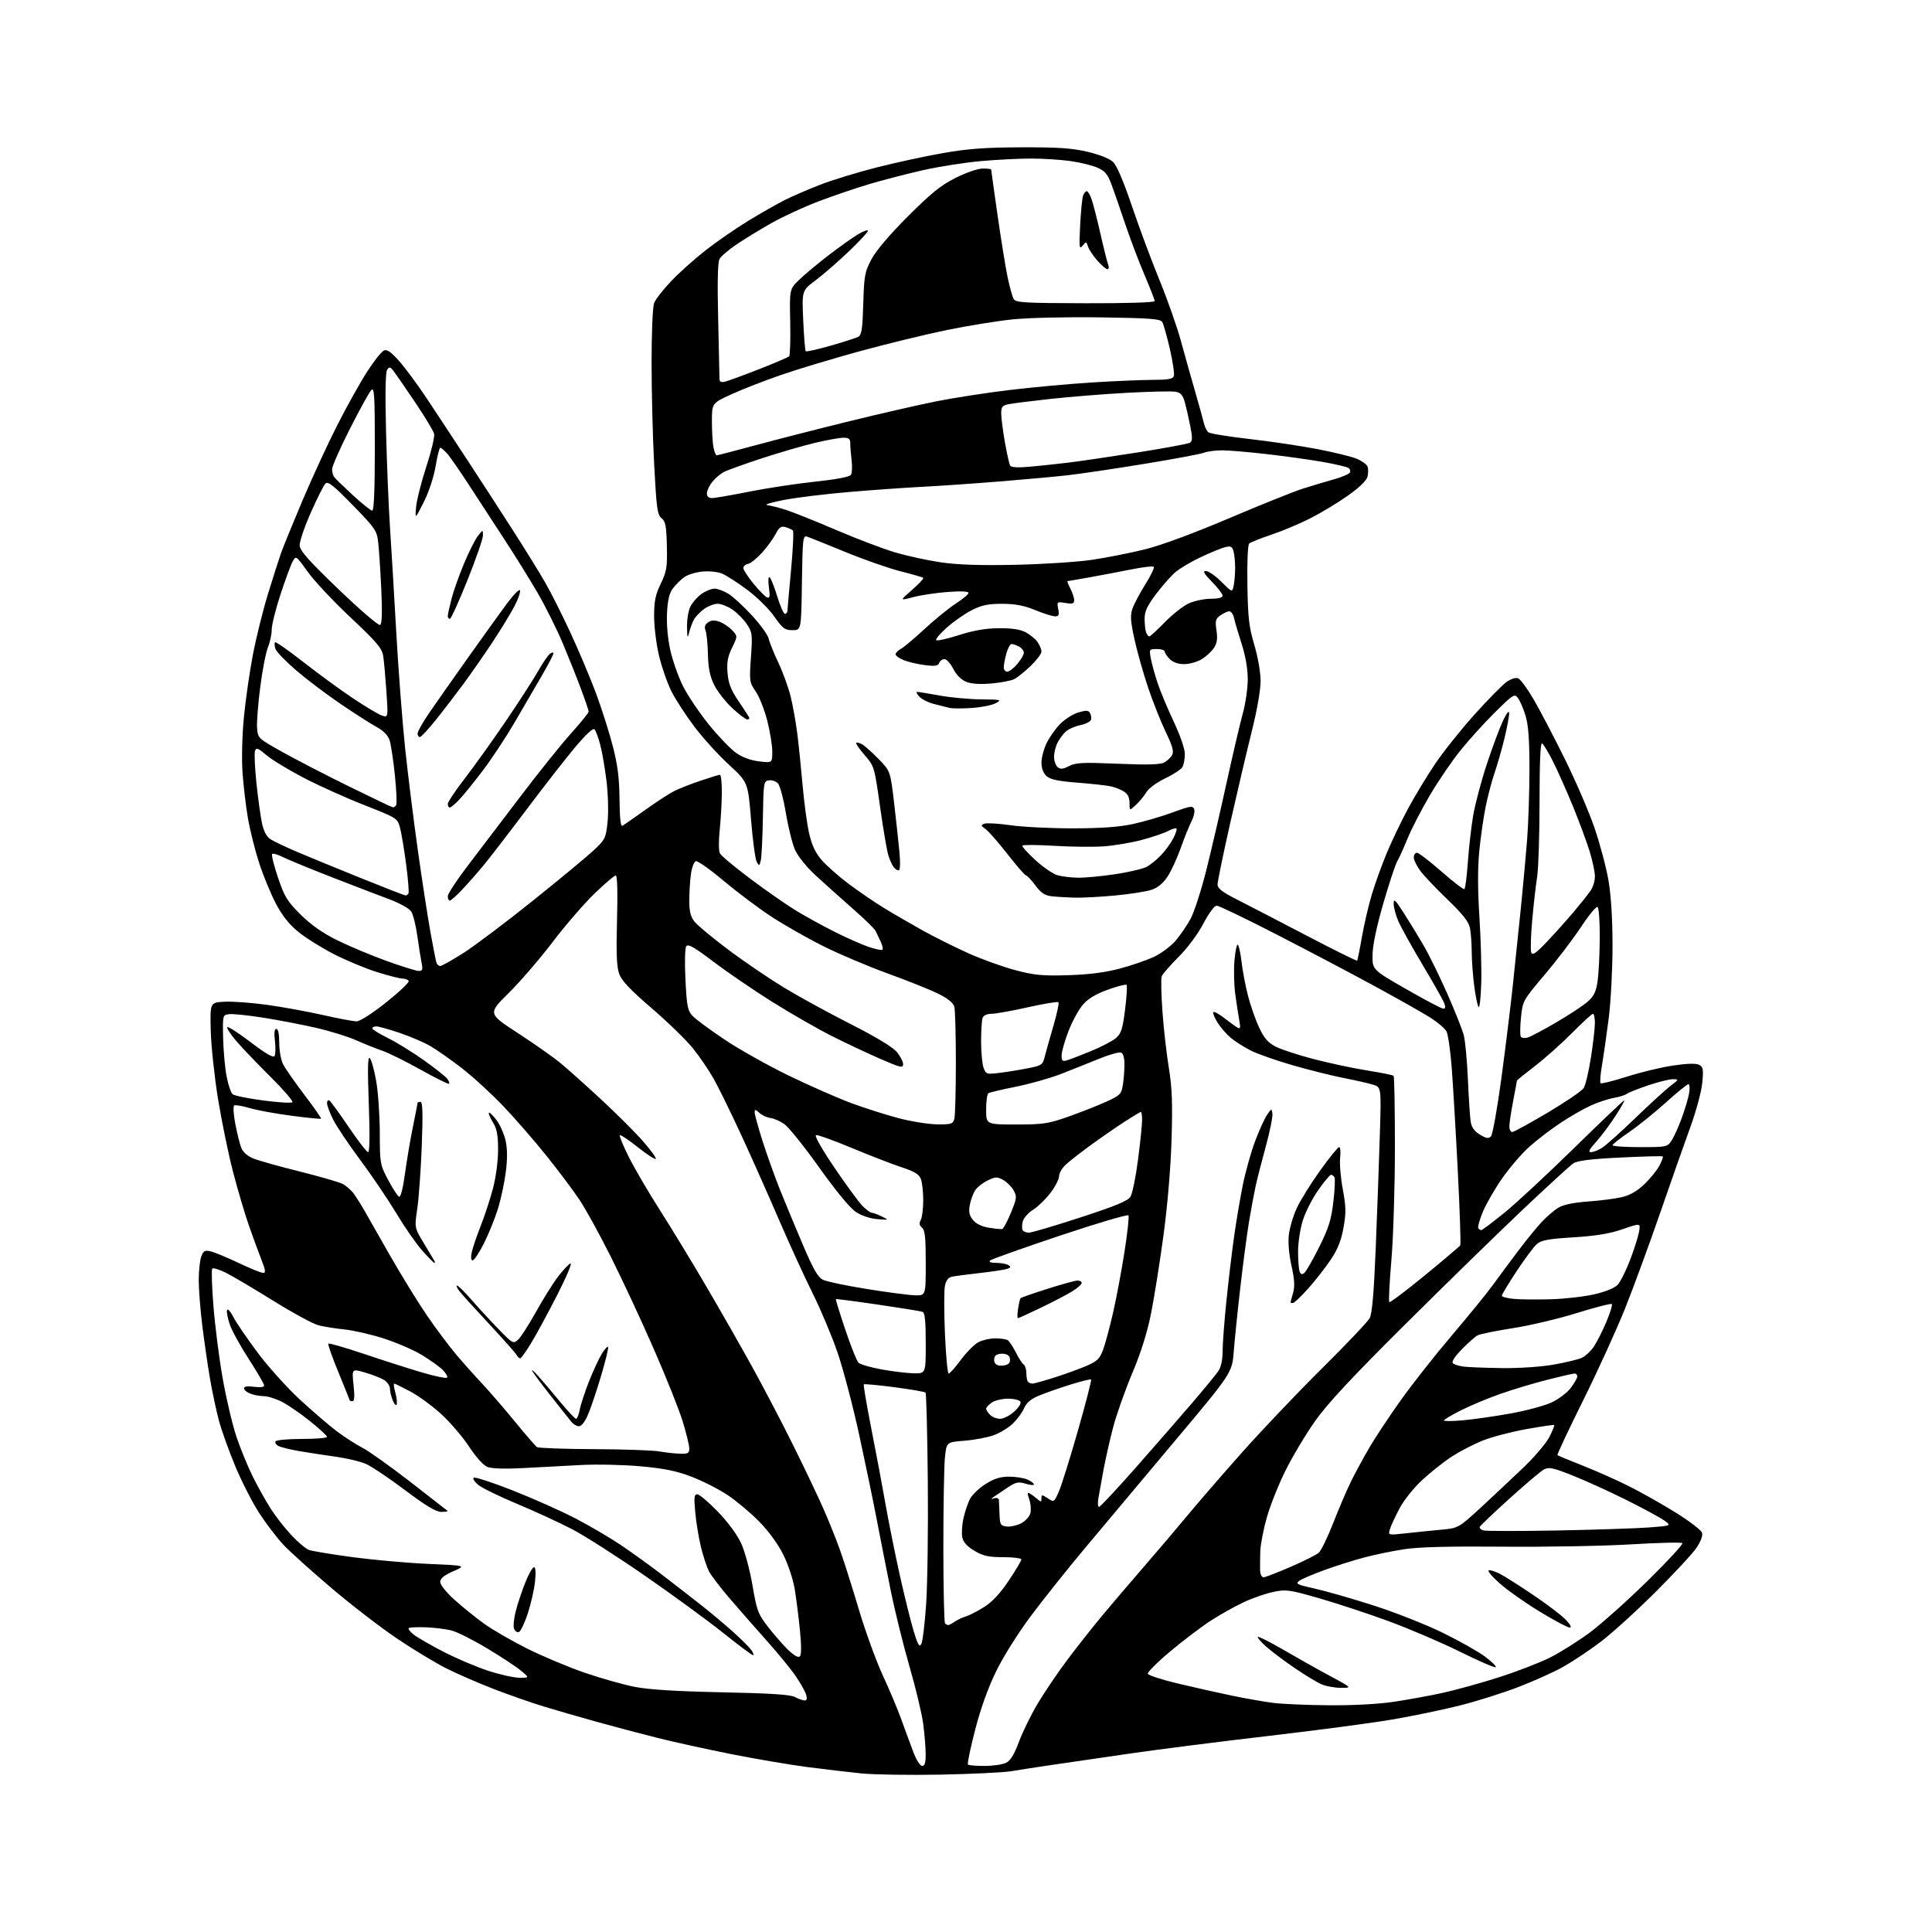<?xml version="1.0" encoding="UTF-8" standalone="no"?>
<svg 
  version="1.1" 
  xmlns="http://www.w3.org/2000/svg" 
  xmlns:xlink="http://www.w3.org/1999/xlink" 
  xmlns:svg="http://www.w3.org/2000/svg"
  xmlns:rdf="http://www.w3.org/1999/02/22-rdf-syntax-ns#"
  xmlns:cc="http://creativecommons.org/ns#"
  xmlns:dc="http://purl.org/dc/elements/1.1/"
  viewBox="0 0 768 768"
  width="768"
  height="768"
>
<style>svg {background-color: white; }</style>"
<path stroke="none" fill="black" fill-rule="evenodd" d="M374.00,705.44C361.62,705.67 347.45,705.46 342.50,704.97C337.55,704.47 327.88,703.34 321.00,702.44C314.12,701.55 300.62,699.25 291.00,697.35C281.38,695.44 268.10,692.53 261.50,690.88C254.90,689.22 243.88,686.31 237.00,684.39C230.12,682.48 220.68,679.74 216.00,678.31C211.32,676.89 202.54,673.81 196.48,671.49C190.42,669.16 181.87,665.45 177.48,663.24C173.09,661.03 164.25,655.68 157.83,651.36C151.41,647.04 139.64,637.97 131.69,631.22C123.73,624.46 115.15,616.73 112.63,614.04C110.11,611.34 105.85,605.77 103.16,601.65C100.47,597.53 96.19,589.20 93.65,583.14C91.11,577.09 88.14,568.84 87.06,564.82C85.97,560.79 84.36,553.23 83.47,548.00C82.58,542.77 81.21,533.34 80.42,527.04C79.64,520.73 79.00,512.55 79.00,508.85C79.00,505.16 79.46,500.93 80.02,499.46C80.88,497.19 81.44,496.89 83.77,497.44C85.27,497.79 90.26,499.86 94.85,502.04C99.44,504.22 103.82,506.00 104.59,506.00C105.71,506.00 105.57,504.93 103.92,500.75C102.78,497.86 100.52,491.68 98.88,487.00C97.25,482.32 94.40,472.65 92.55,465.50C90.70,458.35 88.03,445.30 86.61,436.50C85.20,427.70 83.92,415.55 83.77,409.50C83.50,398.50 83.50,398.50 89.28,398.20C92.47,398.03 100.12,398.60 106.28,399.46C112.45,400.32 122.44,402.14 128.48,403.51C134.52,404.88 140.49,406.00 141.76,406.00C143.10,406.00 147.95,402.89 153.54,398.44C158.77,394.28 162.78,390.46 162.46,389.94C162.14,389.42 161.03,389.00 159.99,389.00C158.95,389.00 154.37,387.83 149.80,386.40C145.24,384.96 137.52,381.75 132.66,379.25C127.80,376.75 121.46,372.78 118.58,370.43C114.96,367.48 112.20,364.01 109.68,359.21C107.67,355.38 104.68,348.15 103.04,343.13C101.41,338.12 99.39,330.08 98.56,325.26C97.73,320.44 96.76,312.22 96.40,307.00C96.02,301.55 96.26,292.16 96.96,285.00C97.63,278.12 99.24,266.99 100.53,260.26C101.82,253.53 104.50,242.73 106.48,236.26C108.46,229.79 110.79,222.47 111.66,220.00C112.53,217.53 116.39,208.07 120.23,199.00C124.07,189.93 130.30,176.43 134.08,169.00C137.85,161.57 143.19,152.00 145.95,147.73C148.71,143.45 151.73,139.66 152.67,139.30C153.90,138.82 155.58,140.01 158.71,143.57C161.10,146.28 165.90,152.78 169.39,158.00C172.87,163.22 180.43,174.70 186.19,183.50C191.95,192.30 200.26,205.12 204.65,212.00C209.05,218.88 214.47,227.65 216.69,231.50C218.92,235.35 223.45,244.35 226.76,251.50C230.07,258.65 234.63,269.45 236.89,275.50C239.14,281.55 242.15,291.00 243.57,296.50C245.53,304.09 246.18,309.19 246.27,317.69C246.34,325.27 246.72,328.69 247.44,328.27C248.02,327.93 252.10,325.09 256.50,321.94C260.90,318.80 266.05,315.45 267.94,314.49C269.83,313.53 274.53,311.68 278.37,310.38C282.21,309.07 285.72,308.00 286.18,308.00C286.63,308.00 286.97,311.26 286.94,315.25C286.90,319.24 286.52,325.88 286.09,330.00C285.65,334.12 285.68,338.26 286.16,339.20C286.63,340.13 292.07,344.69 298.26,349.32C304.44,353.96 312.60,359.64 316.39,361.95C320.17,364.26 327.15,368.09 331.89,370.47C336.62,372.85 342.70,375.53 345.38,376.43C348.07,377.33 350.51,377.83 350.80,377.53C351.10,377.24 350.76,375.76 350.05,374.25C349.35,372.74 348.44,370.82 348.03,370.00C347.63,369.18 343.52,365.19 338.90,361.14C334.28,357.08 327.68,351.17 324.24,348.00C320.60,344.63 317.17,340.38 316.03,337.81C314.96,335.38 313.31,328.76 312.37,323.10C311.43,317.44 310.01,312.15 309.21,311.35C308.41,310.55 306.79,310.03 305.63,310.20C303.58,310.49 303.49,311.07 303.26,325.00C303.12,332.98 302.75,340.62 302.43,341.99C301.89,344.28 301.76,344.33 300.81,342.62C300.24,341.60 299.22,334.06 298.55,325.87C297.33,310.96 297.33,310.96 289.71,303.93C285.51,300.07 279.34,293.27 275.99,288.82C272.64,284.38 268.56,278.10 266.93,274.87C265.30,271.64 263.08,265.28 261.99,260.75C260.90,256.21 260.02,249.12 260.02,245.00C260.02,238.94 260.53,236.44 262.67,232.00C265.03,227.09 265.29,225.49 265.09,217.00C264.90,209.06 264.56,207.25 262.98,206.00C261.32,204.68 260.97,202.16 260.06,185.00C259.48,174.28 259.01,155.97 259.01,144.32C259.00,132.51 259.45,121.96 260.01,120.48C260.56,119.03 263.60,115.12 266.76,111.80C269.92,108.47 276.10,102.93 280.50,99.49C284.90,96.05 292.55,90.77 297.50,87.75C302.45,84.74 308.94,81.04 311.93,79.53C314.92,78.02 321.31,75.26 326.13,73.40C330.95,71.53 341.03,68.45 348.52,66.55C356.02,64.64 367.85,62.08 374.82,60.86C384.73,59.12 391.55,58.61 406.00,58.56C420.57,58.51 426.15,58.89 432.28,60.33C436.87,61.40 441.02,63.04 442.40,64.33C443.93,65.75 446.55,71.86 449.98,82.00C452.87,90.53 457.82,103.80 460.97,111.50C464.13,119.20 467.93,130.00 469.42,135.50C470.92,141.00 473.44,150.00 475.04,155.50C476.63,161.00 478.22,166.72 478.56,168.21C478.91,169.70 479.71,171.34 480.35,171.85C480.98,172.36 488.25,173.55 496.50,174.49C504.75,175.42 516.92,177.23 523.55,178.50C530.19,179.77 537.28,181.51 539.32,182.36C541.36,183.21 543.30,184.61 543.62,185.46C543.95,186.31 543.94,188.12 543.59,189.49C543.20,191.07 540.34,193.83 535.73,197.08C531.76,199.89 525.02,203.94 520.77,206.09C516.53,208.24 509.55,211.16 505.27,212.59C501.00,214.01 497.07,215.59 496.55,216.09C496.01,216.61 495.71,223.67 495.86,232.53C496.08,245.67 496.51,249.33 498.59,256.28C499.98,260.90 501.08,267.13 501.10,270.50C501.13,274.16 499.78,281.97 497.65,290.50C495.73,298.20 491.87,314.62 489.07,327.00C486.28,339.38 483.99,350.44 484.00,351.58C484.00,353.17 485.83,354.59 491.75,357.59C496.01,359.75 508.41,366.18 519.31,371.87C530.20,377.56 539.27,382.06 539.46,381.86C539.66,381.66 540.52,377.45 541.38,372.50C542.23,367.55 544.02,359.90 545.34,355.50C546.66,351.10 549.35,343.68 551.30,339.00C553.26,334.32 557.04,326.45 559.69,321.50C562.35,316.55 567.19,308.54 570.45,303.70C573.71,298.86 580.76,290.02 586.12,284.06C591.48,278.10 597.21,272.28 598.84,271.11C600.55,269.90 602.52,269.26 603.46,269.62C604.36,269.97 607.11,273.68 609.56,277.88C612.02,282.07 617.59,292.70 621.94,301.50C626.30,310.30 631.64,322.69 633.82,329.03C635.99,335.37 638.50,344.79 639.39,349.96C640.43,356.06 641.00,365.24 641.00,376.12C641.00,385.35 640.32,398.21 639.50,404.70C638.67,411.19 637.48,419.54 636.84,423.26C636.20,426.97 635.93,430.27 636.25,430.58C636.56,430.90 641.25,429.73 646.66,428.00C652.07,426.27 660.33,424.27 665.00,423.58C670.56,422.74 674.15,422.64 675.38,423.26C677.03,424.09 677.20,425.01 676.69,430.39C676.37,433.81 674.26,441.67 671.94,448.03C669.64,454.34 664.27,469.62 659.99,482.00C655.72,494.38 649.44,511.48 646.04,520.00C642.64,528.52 635.10,545.07 629.28,556.77C623.47,568.47 618.89,578.22 619.11,578.43C619.32,578.64 623.77,580.49 629.00,582.54C634.23,584.59 642.55,588.30 647.50,590.77C652.45,593.25 660.89,598.01 666.25,601.36C671.62,604.70 676.27,608.27 676.59,609.29C676.95,610.43 676.09,612.74 674.34,615.32C672.79,617.62 665.35,625.63 657.82,633.13C650.28,640.63 640.50,649.49 636.07,652.82C631.65,656.16 624.98,660.59 621.26,662.67C617.54,664.75 609.43,668.38 603.24,670.75C597.04,673.11 586.67,676.37 580.19,677.99C573.71,679.61 561.91,682.07 553.96,683.45C546.01,684.83 523.75,687.79 504.50,690.03C485.25,692.27 460.27,695.44 449.00,697.09C437.73,698.73 423.77,700.77 418.00,701.61C412.23,702.46 405.02,703.57 402.00,704.08C398.98,704.59 386.38,705.20 374.00,705.44zM366.57,702.00C367.61,702.00 367.99,700.71 367.97,697.25C367.95,694.64 367.52,689.26 367.00,685.31C366.49,681.35 364.03,671.06 361.53,662.44C359.04,653.83 355.67,640.19 354.05,632.14C352.43,624.09 349.98,611.65 348.61,604.50C347.25,597.35 344.08,582.05 341.57,570.50C339.07,558.95 335.16,544.10 332.88,537.50C330.60,530.90 326.15,520.33 322.99,514.00C319.83,507.68 313.86,494.62 309.71,485.00C305.57,475.38 298.83,460.23 294.73,451.34C290.63,442.45 285.67,432.33 283.70,428.84C281.74,425.35 277.97,419.83 275.32,416.56C272.67,413.30 265.32,406.18 259.00,400.74C250.65,393.57 247.13,389.85 246.15,387.18C245.14,384.41 244.92,379.13 245.27,365.75C245.57,354.51 245.39,348.00 244.77,348.00C244.23,348.00 240.41,351.26 236.28,355.25C232.15,359.24 224.67,367.90 219.66,374.50C214.65,381.10 206.81,390.19 202.25,394.70C193.95,402.91 193.95,402.91 205.73,410.58C212.20,414.80 219.75,420.09 222.50,422.34C225.25,424.60 232.53,431.09 238.67,436.77C244.82,442.46 252.41,450.03 255.55,453.60C258.68,457.17 260.99,460.35 260.67,460.67C260.35,460.98 257.12,458.88 253.50,456.00C249.88,453.12 246.68,450.99 246.39,451.27C246.11,451.56 247.74,455.50 250.02,460.04C252.30,464.57 257.84,474.03 262.33,481.07C266.82,488.10 275.07,501.65 280.65,511.18C286.24,520.71 294.54,535.25 299.09,543.50C303.64,551.75 310.94,565.70 315.30,574.50C319.66,583.30 325.03,594.55 327.22,599.50C329.41,604.45 332.48,612.10 334.03,616.50C335.59,620.90 338.94,631.48 341.47,640.00C344.01,648.52 348.27,660.23 350.93,666.00C353.60,671.77 356.91,679.65 358.29,683.50C359.68,687.35 361.78,693.09 362.98,696.25C364.22,699.55 365.75,702.00 366.57,702.00zM391.42,701.99C394.76,701.98 398.61,701.41 399.97,700.72C401.71,699.84 403.21,697.38 405.04,692.42C406.47,688.55 409.82,681.70 412.49,677.22C415.16,672.73 420.47,664.89 424.30,659.78C428.13,654.68 434.44,646.67 438.34,642.00C442.24,637.33 449.72,628.55 454.97,622.50C460.22,616.45 467.87,607.45 471.96,602.50C476.06,597.55 485.80,586.30 493.61,577.50C501.43,568.70 515.76,553.62 525.48,544.00C535.19,534.38 543.75,525.35 544.49,523.95C545.44,522.17 546.16,513.69 546.88,495.95C547.45,481.95 548.18,461.88 548.50,451.34C549.09,432.18 549.09,432.18 545.79,431.17C543.98,430.61 538.75,429.42 534.16,428.53C529.58,427.63 520.48,425.36 513.94,423.48C507.40,421.60 499.86,418.95 497.17,417.59C494.48,416.22 490.90,413.94 489.20,412.51C487.50,411.08 485.13,408.34 483.94,406.41C482.75,404.47 482.03,402.64 482.34,402.33C482.65,402.01 484.62,403.09 486.70,404.71C488.79,406.34 491.13,408.03 491.91,408.49C493.06,409.16 493.18,408.61 492.60,405.41C492.21,403.26 491.50,398.60 491.02,395.06C490.54,391.52 490.40,385.57 490.72,381.84C491.03,378.11 491.63,375.27 492.04,375.53C492.46,375.79 493.12,378.81 493.52,382.25C493.91,385.69 495.06,391.74 496.06,395.70C497.07,399.65 499.08,405.40 500.53,408.47C502.56,412.77 504.08,414.51 507.16,416.08C509.35,417.20 516.18,419.43 522.32,421.03C528.47,422.63 537.99,424.66 543.48,425.53C548.97,426.41 553.70,427.36 553.98,427.65C554.27,427.94 554.50,440.85 554.50,456.34C554.49,471.83 553.87,491.83 553.11,500.78C552.35,509.74 551.97,517.30 552.26,517.60C552.56,517.89 558.91,513.11 566.39,506.98C573.87,500.85 580.21,495.47 580.48,495.04C580.74,494.60 580.30,481.26 579.49,465.37C578.68,449.49 577.59,431.01 577.07,424.30C576.55,417.59 575.62,411.15 575.00,410.00C574.38,408.84 571.54,406.41 568.69,404.59C565.83,402.78 556.08,397.25 547.00,392.31C537.92,387.36 520.30,378.07 507.84,371.66C495.37,365.25 484.48,360.00 483.64,360.00C482.76,360.00 480.52,363.03 478.36,367.14C476.15,371.34 472.09,376.80 468.50,380.39C465.14,383.75 462.13,387.21 461.80,388.07C461.47,388.94 461.60,395.24 462.09,402.07C462.58,408.91 463.72,419.00 464.63,424.50C465.92,432.37 466.15,438.44 465.71,453.00C465.37,464.23 464.11,479.16 462.51,491.00C461.06,501.73 458.84,515.68 457.58,522.02C456.04,529.74 453.57,537.61 450.08,545.90C447.22,552.70 443.81,562.37 442.49,567.38C441.17,572.40 439.43,580.10 438.62,584.50C437.80,588.90 436.89,593.96 436.59,595.75C436.29,597.54 436.43,599.00 436.89,599.00C437.35,599.00 443.78,592.14 451.18,583.75C458.58,575.36 468.68,563.77 473.63,558.00C478.58,552.23 483.38,546.39 484.31,545.03C485.37,543.47 486.00,540.58 486.00,537.25C486.00,534.33 486.68,525.32 487.51,517.22C488.34,509.12 489.72,497.55 490.58,491.50C491.43,485.45 492.99,476.23 494.05,471.00C495.11,465.77 497.29,457.99 498.90,453.70C500.52,449.41 502.65,444.69 503.66,443.20C505.42,440.58 505.49,440.56 505.80,442.70C505.98,443.91 504.80,449.76 503.18,455.70C501.55,461.64 499.73,468.75 499.13,471.50C498.53,474.25 497.36,480.55 496.53,485.50C495.71,490.45 494.15,502.15 493.08,511.50C492.00,520.85 490.82,532.37 490.45,537.10C489.79,545.71 489.79,545.71 466.77,573.10C454.12,588.17 438.11,607.25 431.21,615.50C424.31,623.75 414.67,635.84 409.80,642.36C404.75,649.10 398.80,658.59 395.98,664.36C392.79,670.89 389.81,679.19 387.62,687.68C385.74,694.94 384.46,701.12 384.77,701.43C385.08,701.75 388.07,701.99 391.42,701.99zM528.26,677.87C537.92,677.95 547.93,677.41 554.15,676.48C559.72,675.64 568.38,674.06 573.38,672.97C578.38,671.88 588.33,669.13 595.49,666.86C602.64,664.59 611.92,661.02 616.11,658.93C620.29,656.83 627.49,652.30 632.11,648.86C636.72,645.41 647.02,636.19 654.99,628.37C662.95,620.54 669.15,613.82 668.76,613.42C668.36,613.03 659.15,613.25 648.27,613.91C637.40,614.57 614.55,614.98 597.50,614.83C576.18,614.64 563.93,614.95 558.26,615.83C553.73,616.52 546.67,617.97 542.56,619.05C538.46,620.12 531.31,622.37 526.67,624.05C522.04,625.73 517.44,627.69 516.45,628.41C514.87,629.57 515.61,629.93 522.58,631.48C526.94,632.44 537.48,635.46 546.00,638.20C554.52,640.93 566.90,645.81 573.50,649.05C580.10,652.28 587.68,656.55 590.34,658.54C593.00,660.52 594.91,662.42 594.59,662.75C594.26,663.07 587.81,660.28 580.25,656.53C572.69,652.79 559.76,647.27 551.53,644.27C543.30,641.27 530.95,637.21 524.08,635.24C512.45,631.92 511.22,631.75 506.14,632.82C503.14,633.45 497.84,635.29 494.36,636.92C490.89,638.54 485.00,641.85 481.27,644.26C477.55,646.67 470.32,652.15 465.21,656.44C460.09,660.72 456.08,664.74 456.28,665.35C456.49,665.96 461.80,667.69 468.08,669.19C474.36,670.69 484.00,672.85 489.50,674.00C495.00,675.14 502.43,676.46 506.00,676.91C509.57,677.37 519.59,677.80 528.26,677.87zM319.82,675.96C320.71,675.99 320.93,675.28 320.48,673.75C320.12,672.51 318.31,669.25 316.46,666.50C314.60,663.75 309.47,657.45 305.05,652.50C300.63,647.55 293.92,639.90 290.14,635.50C286.36,631.10 282.59,626.15 281.76,624.50C280.93,622.85 279.53,618.58 278.65,615.00C277.77,611.42 276.75,605.24 276.38,601.25C275.82,595.22 275.96,594.00 277.19,594.00C278.01,594.00 281.68,597.12 285.36,600.92C289.39,605.10 293.07,610.11 294.64,613.53C296.08,616.66 298.09,624.15 299.12,630.18C300.85,640.34 301.31,641.55 305.39,646.82C307.82,649.94 311.42,654.05 313.40,655.95C315.71,658.16 317.35,659.05 317.97,658.43C318.58,657.82 318.58,654.04 317.98,647.99C317.46,642.77 316.53,635.43 315.91,631.68C315.28,627.83 313.29,621.84 311.33,617.92C309.20,613.67 305.47,608.57 301.68,604.73C298.28,601.29 292.68,596.60 289.24,594.31C285.79,592.01 279.41,588.76 275.05,587.08C268.99,584.74 264.24,583.76 254.82,582.89C248.04,582.27 237.32,582.03 231.00,582.36C224.68,582.70 214.32,583.25 208.00,583.59C200.78,583.97 195.49,583.81 193.80,583.15C192.17,582.51 189.26,579.30 186.47,575.06C183.92,571.19 178.96,565.39 175.44,562.16C171.92,558.94 166.38,554.88 163.13,553.15C159.88,551.42 156.98,550.00 156.69,550.00C156.40,550.00 156.60,551.60 157.14,553.56C157.68,555.52 157.93,557.65 157.68,558.31C157.44,558.96 156.73,558.23 156.12,556.68C155.50,555.14 155.00,553.01 155.00,551.96C155.00,550.91 153.99,549.40 152.75,548.61C151.51,547.82 148.10,546.47 145.17,545.62C139.85,544.06 139.85,544.06 140.54,550.53C141.02,555.04 140.89,557.00 140.12,557.00C139.50,557.00 139.00,556.85 139.00,556.67C139.00,556.48 136.98,551.45 134.52,545.48C132.05,539.52 130.26,534.40 130.54,534.12C130.82,533.84 137.23,535.69 144.78,538.23C152.32,540.77 162.67,544.08 167.76,545.58C172.85,547.09 177.33,548.01 177.71,547.63C178.08,547.25 177.29,545.85 175.95,544.53C174.60,543.20 170.80,540.50 167.51,538.52C164.21,536.55 157.45,533.64 152.48,532.04C147.51,530.45 140.53,528.85 136.97,528.48C133.41,528.11 128.74,527.37 126.60,526.83C124.45,526.28 116.25,521.82 108.36,516.91C100.48,512.01 92.01,507.01 89.54,505.81C87.07,504.61 84.74,503.92 84.38,504.29C84.01,504.66 84.22,511.38 84.85,519.23C85.47,527.08 87.12,540.00 88.52,547.93C89.91,555.87 92.38,566.32 94.00,571.15C95.61,575.97 98.59,583.20 100.60,587.21C102.62,591.22 105.80,596.90 107.68,599.84C109.56,602.78 113.21,607.45 115.80,610.21C118.38,612.98 121.52,615.63 122.78,616.11C124.04,616.58 131.91,617.89 140.28,619.01C148.65,620.12 162.21,621.33 170.41,621.68C185.33,622.33 185.33,622.33 180.17,624.61C176.46,626.24 175.00,627.44 175.00,628.86C175.00,630.00 177.43,633.03 180.75,636.01C183.91,638.85 189.20,643.12 192.50,645.49C195.80,647.86 203.47,652.29 209.55,655.33C215.62,658.37 225.86,662.67 232.30,664.89C238.73,667.11 247.71,669.65 252.25,670.54C257.95,671.66 268.69,672.33 287.00,672.71C306.25,673.11 314.18,673.62 316.00,674.59C317.38,675.32 319.09,675.94 319.82,675.96zM533.00,670.94C530.52,670.93 527.07,670.30 525.32,669.54C523.57,668.78 518.85,665.92 514.82,663.19C510.79,660.45 505.70,656.64 503.50,654.71C501.30,652.78 499.73,650.97 500.00,650.69C500.27,650.41 504.77,652.68 510.00,655.72C515.23,658.77 523.55,663.45 528.50,666.11C537.50,670.96 537.50,670.96 533.00,670.94zM206.50,666.93C210.50,666.95 210.50,666.95 207.01,664.06C205.10,662.47 199.02,658.47 193.51,655.17C188.01,651.87 181.70,648.71 179.50,648.14C177.30,647.58 172.69,647.01 169.26,646.88C165.82,646.76 162.76,646.90 162.45,647.21C162.15,647.52 163.05,648.68 164.47,649.79C165.88,650.91 171.19,653.96 176.27,656.59C181.35,659.21 189.32,662.61 194.00,664.14C198.68,665.67 204.30,666.93 206.50,666.93zM299.31,657.96C298.86,657.93 293.55,653.96 287.50,649.12C281.45,644.29 267.50,634.09 256.50,626.47C245.50,618.85 232.45,610.50 227.50,607.92C222.55,605.34 212.75,600.82 205.72,597.88C198.69,594.94 191.72,591.55 190.22,590.35C188.72,589.16 187.84,587.83 188.26,587.41C188.68,586.99 195.65,589.26 203.76,592.45C211.87,595.64 223.12,600.66 228.76,603.60C234.40,606.54 242.50,611.29 246.76,614.15C251.02,617.01 258.32,622.28 263.00,625.86C267.68,629.44 274.65,634.85 278.50,637.88C282.35,640.91 288.15,645.76 291.38,648.66C294.61,651.56 297.90,654.84 298.69,655.96C299.47,657.08 299.75,657.98 299.31,657.96zM366.22,653.57C366.75,652.63 367.61,645.52 368.15,637.76C368.69,630.00 368.99,608.02 368.82,588.91C368.64,569.80 368.23,553.90 367.91,553.58C367.59,553.25 362.02,552.29 355.54,551.44C349.07,550.59 343.59,550.08 343.37,550.30C343.15,550.52 344.52,558.53 346.40,568.10C348.29,577.67 350.82,591.12 352.02,598.00C353.22,604.88 355.76,617.48 357.65,626.00C359.55,634.52 362.04,644.60 363.19,648.38C364.83,653.81 365.47,654.90 366.22,653.57zM206.25,648.77C205.56,648.99 204.71,648.40 204.34,647.45C203.98,646.51 204.27,643.44 204.98,640.62C205.68,637.80 207.38,632.69 208.74,629.25C210.10,625.81 211.68,623.00 212.25,623.00C212.91,623.00 213.07,625.06 212.67,628.75C212.34,631.91 211.04,637.62 209.78,641.44C208.53,645.25 206.94,648.55 206.25,648.77zM623.94,646.98C623.15,646.97 617.87,644.16 612.20,640.73C606.54,637.30 599.38,632.27 596.30,629.55C593.21,626.83 591.18,624.44 591.78,624.24C592.38,624.04 594.36,624.65 596.18,625.59C598.01,626.53 604.00,630.33 609.50,634.04C615.00,637.74 620.82,642.18 622.44,643.89C624.32,645.88 624.86,646.99 623.94,646.98zM376.94,646.00C377.28,646.00 378.44,645.39 379.53,644.63C380.61,643.88 382.62,642.94 384.00,642.53C385.38,642.12 388.64,640.44 391.25,638.79C394.45,636.77 397.61,633.38 401.00,628.31C403.75,624.20 406.00,620.42 406.00,619.92C406.00,619.41 402.78,619.00 398.84,619.00C393.01,619.00 390.88,618.54 387.42,616.51C384.50,614.79 382.97,613.12 382.54,611.17C382.20,609.62 382.40,606.19 382.98,603.57C383.57,600.94 384.74,597.47 385.58,595.84C386.42,594.22 389.20,591.56 391.75,589.94C395.21,587.75 397.60,587.00 401.15,587.00C403.77,587.00 407.05,587.52 408.45,588.16C409.85,588.80 411.00,589.66 411.00,590.07C411.00,590.48 409.52,590.36 407.70,589.80C404.89,588.94 403.87,589.14 400.82,591.14C398.86,592.44 396.40,594.08 395.37,594.80C393.74,595.93 393.73,596.03 395.25,595.58C396.23,595.29 397.03,595.60 397.08,596.28C397.12,596.95 397.23,599.52 397.33,602.00C397.48,606.09 397.75,606.53 400.18,606.81C401.66,606.98 404.24,606.41 405.92,605.54C407.60,604.67 409.25,602.85 409.59,601.50C409.93,600.14 409.73,597.66 409.14,595.98C408.33,593.64 408.36,593.09 409.29,593.62C409.96,594.00 411.29,594.98 412.25,595.81C413.82,597.15 414.00,597.14 414.00,595.63C414.00,594.07 414.17,594.07 416.50,595.59C419.00,597.23 419.02,597.21 420.93,592.87C421.98,590.47 425.39,579.57 428.50,568.67C431.62,557.76 433.97,548.63 433.72,548.39C433.48,548.14 429.58,549.11 425.07,550.54C420.55,551.96 414.94,553.95 412.59,554.96C409.72,556.19 407.93,557.75 407.10,559.76C406.42,561.40 404.43,564.13 402.68,565.83C400.93,567.52 397.47,569.64 395.00,570.53C392.52,571.42 387.30,572.40 383.38,572.71C376.26,573.27 376.26,573.27 375.63,579.28C375.28,582.59 375.00,598.65 375.00,614.98C375.00,631.31 375.30,644.97 375.67,645.33C376.03,645.70 376.61,646.00 376.94,646.00zM502.25,627.00C502.93,627.00 507.77,625.14 513.00,622.87C518.22,620.60 523.28,618.06 524.23,617.24C525.18,616.41 527.82,610.96 530.10,605.12C532.38,599.28 535.59,591.80 537.24,588.50C538.89,585.20 542.07,579.35 544.31,575.50C546.54,571.65 552.12,563.23 556.70,556.79C561.27,550.35 570.44,538.71 577.06,530.93C583.68,523.14 590.94,514.24 593.19,511.14C595.45,508.04 599.99,501.90 603.30,497.50C606.61,493.10 610.94,487.78 612.91,485.69C614.88,483.59 617.85,481.06 619.50,480.06C621.47,478.87 625.54,478.03 631.37,477.61C636.24,477.26 642.32,476.47 644.87,475.85C647.94,475.11 650.90,473.40 653.65,470.76C655.94,468.56 658.62,465.27 659.61,463.43C660.60,461.58 661.21,459.91 660.96,459.70C660.71,459.49 653.13,459.69 644.11,460.14C632.29,460.72 627.08,461.37 625.42,462.46C624.15,463.29 614.65,472.01 604.30,481.82C593.96,491.63 572.88,512.23 557.45,527.58C536.99,547.94 527.59,558.07 522.70,565.00C519.02,570.23 513.77,579.00 511.04,584.50C508.30,590.00 504.96,598.36 503.62,603.07C502.27,607.79 501.09,613.86 500.99,616.57C500.90,619.28 500.86,622.74 500.91,624.25C500.96,625.76 501.56,627.00 502.25,627.00zM558.64,609.53C562.41,609.11 568.71,608.47 572.63,608.11C579.76,607.47 579.76,607.47 589.13,598.83C594.28,594.08 601.93,586.88 606.12,582.85C610.31,578.81 614.73,573.54 615.94,571.15C617.15,568.76 617.99,566.66 617.82,566.48C617.64,566.31 612.65,567.03 606.72,568.10C600.80,569.16 593.02,571.20 589.45,572.63C585.87,574.06 580.37,576.90 577.23,578.93C574.08,580.97 568.76,585.18 565.41,588.28C561.91,591.52 558.03,596.38 556.28,599.71C554.60,602.89 552.90,606.58 552.50,607.90C551.77,610.30 551.77,610.30 558.64,609.53zM619.00,608.39C634.12,608.10 650.55,607.56 655.50,607.19C664.50,606.50 664.50,606.50 661.50,604.37C659.85,603.20 653.10,599.55 646.50,596.26C639.90,592.96 630.34,588.61 625.27,586.59C617.37,583.45 615.71,583.09 613.78,584.12C612.53,584.78 606.34,590.01 600.01,595.74C593.68,601.47 588.36,606.53 588.19,606.99C588.03,607.45 588.70,608.07 589.69,608.37C590.69,608.66 603.88,608.67 619.00,608.39zM175.42,601.00C173.31,600.99 169.31,598.59 161.00,592.35C154.68,587.59 147.70,582.91 145.50,581.94C143.30,580.97 137.90,579.68 133.50,579.07C129.10,578.46 122.58,577.46 119.00,576.85C115.42,576.23 111.70,575.32 110.72,574.82C109.74,574.31 109.21,573.47 109.53,572.95C109.85,572.43 114.59,572.00 120.06,572.00C125.53,572.00 130.00,571.63 130.00,571.18C130.00,570.73 126.96,567.92 123.25,564.93C119.54,561.95 114.51,558.49 112.08,557.25C109.65,556.01 106.42,555.00 104.90,555.00C103.37,555.00 100.98,554.56 99.57,554.02C98.15,553.49 97.00,552.53 97.00,551.89C97.00,551.12 98.33,550.92 101.00,551.27C103.50,551.61 105.00,551.41 105.00,550.75C105.00,550.16 102.27,545.47 98.93,540.31C95.59,535.16 92.17,528.93 91.34,526.49C90.51,524.04 90.02,521.46 90.25,520.77C90.49,520.07 91.61,521.30 92.74,523.50C93.87,525.70 98.22,532.08 102.40,537.68C106.58,543.28 114.16,551.69 119.25,556.39C124.34,561.08 130.97,566.77 134.00,569.04C137.03,571.31 141.54,574.21 144.04,575.49C146.53,576.77 155.08,582.85 163.04,589.01C170.99,595.17 177.69,600.39 177.92,600.60C178.15,600.82 177.02,601.00 175.42,601.00zM270.25,577.87C273.48,577.98 274.00,577.70 274.00,575.80C274.00,574.59 272.84,569.78 271.41,565.12C269.99,560.45 264.77,547.38 259.81,536.06C254.86,524.75 247.22,508.36 242.84,499.63C238.47,490.90 232.90,480.78 230.48,477.13C228.06,473.48 222.19,465.63 217.43,459.69C212.68,453.74 204.90,444.79 200.15,439.80C195.40,434.81 187.91,427.95 183.51,424.55C179.10,421.15 173.43,417.18 170.89,415.72C168.35,414.27 162.88,411.94 158.71,410.54C154.55,409.14 150.44,408.00 149.57,408.00C148.71,408.00 148.00,408.35 148.00,408.79C148.00,409.22 150.81,410.96 154.25,412.67C157.69,414.37 164.10,418.33 168.50,421.46C172.90,424.60 177.06,427.88 177.74,428.76C178.42,429.64 178.77,430.56 178.52,430.82C178.26,431.07 173.20,428.57 167.28,425.26C161.35,421.94 154.47,418.54 152.00,417.69C149.53,416.85 144.84,414.97 141.59,413.52C138.34,412.07 131.14,409.84 125.59,408.57C120.04,407.29 110.55,405.47 104.50,404.52C98.45,403.57 92.38,402.95 91.00,403.15C88.53,403.50 88.50,403.60 88.69,412.50C88.80,417.45 89.41,424.30 90.05,427.72C90.69,431.14 91.78,434.40 92.47,434.97C93.16,435.55 98.62,436.66 104.61,437.45C110.60,438.24 115.83,438.56 116.24,438.15C116.64,437.75 112.68,433.17 107.44,427.96C102.19,422.76 96.06,416.34 93.82,413.71C91.58,411.08 90.02,408.64 90.36,408.31C90.70,407.97 94.90,410.68 99.69,414.33C105.58,418.82 108.64,420.59 109.13,419.79C109.53,419.14 109.60,416.45 109.29,413.80C108.90,410.54 109.09,409.00 109.86,409.00C110.58,409.00 111.00,411.06 111.00,414.55C111.00,417.64 111.70,421.45 112.57,423.14C113.44,424.81 117.25,430.28 121.05,435.28C124.85,440.28 127.81,444.52 127.63,444.70C127.45,444.88 122.17,444.35 115.89,443.53C109.61,442.71 102.11,441.33 99.22,440.47C96.32,439.61 93.57,439.15 93.09,439.44C92.62,439.74 92.81,443.02 93.53,446.74C94.25,450.46 95.30,454.72 95.88,456.22C96.52,457.89 98.32,459.53 100.54,460.45C102.52,461.28 110.75,463.60 118.82,465.61C126.89,467.62 134.70,469.87 136.17,470.61C137.64,471.36 139.73,473.21 140.80,474.73C141.88,476.26 143.65,479.07 144.74,481.00C145.82,482.93 150.44,491.02 154.99,499.00C159.54,506.98 166.20,517.77 169.78,523.00C173.36,528.23 178.59,535.20 181.38,538.50C184.18,541.80 188.80,546.98 191.64,550.00C194.48,553.02 200.31,559.77 204.59,565.00C208.88,570.23 212.86,574.83 213.44,575.23C214.02,575.64 224.18,576.01 236.00,576.06C247.82,576.11 259.52,576.51 262.00,576.95C264.48,577.39 268.19,577.81 270.25,577.87zM230.13,566.96C229.23,566.94 227.82,566.08 227.00,565.05C226.18,564.02 222.54,559.42 218.92,554.84C215.30,550.25 212.00,545.83 211.58,545.00C211.17,544.17 212.24,545.08 213.96,547.00C215.68,548.92 219.59,553.54 222.66,557.25C225.72,560.96 228.57,564.00 229.00,564.00C229.43,564.00 230.09,562.35 230.47,560.33C230.84,558.32 232.51,553.25 234.16,549.08C235.81,544.91 238.08,540.01 239.20,538.20C240.31,536.38 241.45,535.11 241.72,535.38C241.99,535.65 240.77,540.74 239.01,546.69C237.25,552.63 234.90,559.64 233.78,562.25C232.53,565.19 231.13,566.99 230.13,566.96zM581.61,564.59C585.80,564.21 594.24,563.00 600.36,561.90C606.49,560.80 613.80,558.85 616.61,557.57C619.42,556.29 622.90,553.69 624.36,551.78C625.81,549.87 627.00,547.79 627.00,547.16C627.00,546.52 626.52,546.00 625.93,546.00C625.34,546.00 620.44,547.12 615.04,548.49C609.64,549.86 601.23,552.39 596.36,554.11C591.49,555.82 584.46,558.76 580.75,560.63C577.04,562.50 574.00,564.31 574.00,564.65C574.00,564.99 577.43,564.97 581.61,564.59zM397.56,564.00C398.88,564.00 401.40,562.72 403.14,561.16C404.99,559.51 406.02,557.84 405.60,557.16C405.21,556.52 402.98,556.00 400.66,556.00C398.34,556.00 395.44,556.70 394.22,557.56C393.00,558.41 392.00,559.51 392.00,559.99C392.00,560.46 392.71,561.56 393.57,562.43C394.44,563.29 396.23,564.00 397.56,564.00zM410.43,550.00C411.03,550.00 414.94,548.92 419.12,547.59C423.29,546.26 429.01,544.19 431.81,542.99C436.13,541.13 437.15,540.15 438.46,536.65C439.31,534.37 441.09,527.77 442.42,522.00C443.75,516.23 445.80,505.32 446.98,497.76C448.17,490.21 448.89,483.62 448.58,483.14C448.28,482.65 435.99,486.28 421.27,491.21C406.55,496.14 394.07,500.58 393.55,501.08C392.97,501.65 393.93,502.01 396.05,502.02C397.95,502.02 400.10,502.41 400.83,502.88C401.90,503.55 401.84,503.85 400.54,504.35C399.65,504.69 394.77,505.44 389.71,506.02C384.64,506.59 379.54,507.27 378.38,507.52C376.94,507.83 376.05,509.02 375.61,511.22C375.25,513.00 375.26,521.56 375.63,530.23C376.00,538.90 376.67,546.00 377.12,546.00C377.57,546.00 379.76,543.53 381.99,540.52C384.22,537.50 387.36,534.35 388.97,533.52C390.58,532.68 393.61,532.01 395.70,532.02C397.79,532.02 400.00,532.36 400.62,532.77C401.23,533.17 402.69,535.38 403.85,537.68C405.02,539.98 406.43,542.15 406.99,542.49C407.54,542.84 408.00,544.37 408.00,545.89C408.00,547.42 408.30,548.97 408.67,549.33C409.03,549.70 409.83,550.00 410.43,550.00zM363.25,545.91C368.00,546.00 368.00,546.00 368.00,533.97C368.00,525.26 367.66,521.81 366.75,521.48C366.06,521.22 358.07,519.93 349.00,518.60C339.93,517.27 332.39,516.29 332.26,516.42C332.13,516.54 333.82,522.00 336.01,528.54C338.21,535.09 340.57,541.00 341.26,541.69C341.94,542.37 346.10,543.58 350.50,544.38C354.90,545.17 360.64,545.86 363.25,545.91zM597.12,543.84C603.85,543.93 612.45,543.35 617.56,542.46C622.42,541.61 627.52,540.38 628.91,539.71C630.29,539.04 632.39,537.06 633.58,535.30C634.76,533.54 636.99,529.15 638.52,525.54C640.05,521.93 641.05,518.71 640.72,518.39C640.40,518.07 634.14,519.67 626.82,521.95C619.49,524.24 608.02,526.95 601.31,527.98C594.61,529.02 588.31,530.31 587.31,530.85C586.32,531.40 583.50,533.90 581.05,536.42C578.25,539.29 576.95,541.34 577.55,541.92C578.07,542.44 580.08,543.04 582.00,543.27C583.92,543.49 590.73,543.75 597.12,543.84zM398.74,542.82C400.73,542.59 401.50,541.94 401.50,540.50C401.50,539.16 400.72,538.39 399.13,538.17C397.83,537.98 396.31,538.29 395.75,538.85C395.19,539.41 395.02,540.60 395.36,541.50C395.78,542.59 396.91,543.03 398.74,542.82zM206.80,539.96C206.41,539.98 205.73,539.34 205.28,538.53C204.83,537.73 199.97,532.25 194.48,526.35C188.99,520.46 183.68,514.60 182.68,513.32C181.68,512.04 181.23,511.01 181.68,511.01C182.13,511.02 184.75,513.61 187.49,516.76C190.24,519.92 195.08,525.16 198.24,528.41C203.83,534.15 204.05,534.26 205.96,532.54C207.04,531.56 210.20,526.64 213.00,521.60C215.79,516.56 219.74,510.24 221.78,507.55C223.83,504.85 226.09,502.46 226.81,502.22C227.53,501.99 225.17,507.58 221.56,514.65C217.96,521.72 213.32,530.29 211.25,533.71C209.19,537.12 207.18,539.94 206.80,539.96zM404.62,524.00C404.35,524.00 404.39,522.31 404.70,520.25C405.02,518.19 405.46,516.30 405.67,516.05C405.89,515.81 410.66,514.14 416.28,512.36C421.90,510.57 427.29,509.08 428.25,509.05C429.21,509.02 430.00,509.44 430.00,509.99C430.00,510.53 428.31,512.03 426.25,513.31C424.19,514.59 418.59,517.52 413.81,519.82C409.03,522.12 404.89,524.00 404.62,524.00zM513.92,518.00C513.41,518.00 513.00,517.88 513.00,517.74C513.00,517.60 513.45,515.91 514.01,513.99C514.76,511.37 514.61,508.66 513.38,503.14C512.38,498.60 511.97,493.87 512.34,490.81C512.66,488.08 514.06,483.35 515.46,480.31C516.85,477.26 521.02,470.55 524.71,465.39C528.41,460.22 531.83,456.00 532.32,456.00C532.81,456.00 532.99,457.91 532.72,460.25C532.46,462.59 532.93,468.22 533.78,472.76C535.08,479.73 535.12,482.12 534.06,488.04C533.14,493.18 531.78,496.59 528.97,500.78C526.86,503.93 522.82,509.09 519.99,512.25C517.16,515.41 514.43,518.00 513.92,518.00zM616.50,516.48C622.00,516.32 629.78,515.43 633.80,514.50C638.24,513.48 641.85,512.00 643.05,510.72C644.12,509.57 646.31,505.22 647.91,501.06C649.51,496.90 651.13,491.84 651.51,489.82C652.20,486.13 652.20,486.13 645.11,488.59C639.95,490.39 634.65,491.27 625.55,491.85C615.36,492.49 612.66,492.99 610.88,494.57C609.68,495.63 606.06,500.49 602.85,505.36C599.63,510.23 597.00,514.59 597.00,515.05C597.00,515.51 599.14,516.09 601.75,516.33C604.36,516.57 611.00,516.64 616.50,516.48zM363.75,514.90C368.00,515.00 368.00,515.00 368.00,502.12C368.00,491.98 367.69,488.98 366.52,488.02C365.45,487.13 365.31,486.29 366.02,484.96C366.56,483.95 367.00,480.43 367.00,477.13C367.00,473.83 366.58,470.02 366.06,468.67C365.34,466.78 363.55,465.69 358.31,463.97C354.57,462.74 345.69,459.30 338.58,456.33C331.47,453.35 325.09,451.05 324.40,451.21C323.65,451.38 326.52,456.48 331.56,463.94C336.19,470.78 341.20,477.64 342.68,479.19C344.16,480.73 345.85,482.02 346.44,482.05C347.02,482.07 348.85,482.75 350.50,483.55C353.50,485.01 353.50,485.01 348.73,484.62C345.85,484.39 342.48,483.26 340.21,481.76C337.89,480.22 332.35,473.51 325.70,464.18C319.78,455.88 313.55,448.10 311.85,446.89C310.16,445.69 307.66,444.58 306.30,444.43C304.94,444.28 302.97,443.38 301.92,442.42C300.30,440.96 300.00,440.93 300.00,442.21C300.00,443.04 301.40,448.15 303.12,453.56C304.84,458.97 307.96,467.69 310.06,472.95C312.16,478.20 316.29,488.12 319.23,495.00C323.38,504.71 325.16,507.78 327.19,508.76C328.63,509.45 336.49,511.10 344.66,512.41C352.82,513.73 361.41,514.85 363.75,514.90zM518.52,505.98C519.23,505.39 521.88,500.77 524.40,495.71C528.18,488.13 529.18,484.94 530.03,477.71C530.60,472.87 530.80,468.49 530.47,467.96C530.15,467.43 529.52,467.00 529.09,467.00C528.65,467.00 526.36,469.75 524.01,473.11C521.65,476.46 518.89,481.90 517.86,485.19C516.84,488.49 516.00,494.03 516.00,497.51C516.00,500.99 516.28,504.56 516.62,505.44C517.07,506.63 517.57,506.77 518.52,505.98zM172.65,502.00C172.40,502.00 170.23,499.80 167.84,497.12C165.45,494.44 160.84,487.80 157.59,482.37C154.33,476.94 147.90,467.43 143.29,461.23C138.67,455.03 133.80,447.77 132.45,445.09C131.10,442.40 130.00,439.46 130.00,438.55C130.00,437.63 130.42,437.14 130.93,437.45C131.44,437.77 134.89,442.52 138.61,448.01C142.32,453.51 145.80,458.00 146.33,458.00C146.95,458.00 147.05,451.01 146.60,438.75C146.08,424.61 146.19,419.79 147.00,420.61C147.62,421.22 148.75,425.27 149.52,429.61C150.30,433.95 150.95,443.20 150.97,450.17C151.00,462.56 151.07,462.96 154.33,469.11C156.16,472.56 158.12,475.54 158.68,475.73C159.28,475.93 160.23,472.19 160.95,466.78C161.64,461.68 163.05,453.29 164.10,448.14C165.14,442.99 166.00,438.60 166.00,438.39C166.00,438.18 166.52,438.00 167.16,438.00C168.01,438.00 168.14,442.53 167.66,455.47C167.29,465.08 166.49,476.34 165.87,480.50C164.75,488.05 164.75,488.05 168.53,494.28C170.61,497.70 172.49,500.84 172.71,501.25C172.94,501.66 172.91,502.00 172.65,502.00zM187.91,501.00C187.23,501.00 187.10,499.82 187.54,497.75C187.93,495.96 189.53,491.25 191.10,487.28C192.67,483.30 194.87,476.58 195.98,472.34C197.15,467.86 198.00,461.45 198.00,457.06C197.99,451.20 197.53,448.74 195.94,446.14C194.81,444.29 194.10,442.57 194.35,442.32C194.59,442.07 195.94,443.37 197.34,445.21C198.74,447.04 200.37,450.71 200.97,453.35C201.70,456.64 201.74,460.58 201.07,465.83C200.54,470.05 199.13,476.65 197.94,480.50C196.74,484.35 194.24,490.54 192.37,494.25C190.50,497.96 188.49,501.00 187.91,501.00zM409.03,490.00C410.09,490.00 419.29,487.28 429.48,483.95C443.50,479.38 448.35,477.37 449.39,475.70C450.14,474.49 451.49,467.88 452.38,461.00C453.28,454.12 454.00,447.04 454.00,445.25C454.00,443.46 453.79,442.00 453.53,442.00C453.28,442.00 450.38,443.74 447.09,445.86C443.81,447.99 437.83,452.12 433.81,455.04C429.79,457.96 425.26,461.49 423.75,462.87C422.24,464.25 421.00,466.35 421.00,467.54C421.00,468.74 419.44,471.76 417.53,474.26C415.62,476.75 412.52,479.75 410.64,480.92C408.75,482.08 406.92,484.17 406.57,485.56C406.22,486.95 406.20,488.52 406.53,489.05C406.85,489.57 407.98,490.00 409.03,490.00zM398.38,488.57C398.86,488.49 400.42,485.58 401.84,482.13C404.21,476.34 404.30,475.63 402.94,473.19C402.12,471.74 400.25,469.88 398.79,469.06C396.41,467.72 395.77,467.74 392.62,469.24C390.68,470.17 388.43,471.95 387.62,473.21C386.81,474.47 385.86,477.10 385.50,479.05C385.01,481.74 385.32,483.17 386.77,484.96C388.00,486.48 390.26,487.58 393.09,488.03C395.52,488.42 397.90,488.66 398.38,488.57zM588.82,489.00C589.21,489.00 593.34,485.90 598.01,482.10C602.68,478.31 615.26,466.63 625.96,456.14C636.66,445.66 645.55,437.22 645.72,437.38C645.88,437.54 644.24,440.41 642.09,443.74C639.93,447.08 636.50,451.65 634.47,453.91C631.77,456.89 631.22,458.00 632.42,458.00C633.33,458.00 635.29,457.24 636.79,456.32C638.28,455.39 644.23,450.08 650.00,444.51C655.77,438.94 662.08,433.18 664.00,431.70C667.45,429.06 667.46,429.02 664.93,429.01C663.51,429.00 659.06,430.12 655.05,431.48C651.03,432.85 647.24,434.37 646.62,434.85C646.00,435.34 643.70,436.05 641.50,436.44C639.30,436.82 635.21,438.17 632.42,439.44C629.63,440.70 624.23,443.79 620.42,446.31C616.61,448.82 610.99,453.12 607.93,455.86C604.87,458.60 599.95,464.33 597.00,468.60C594.04,472.87 590.62,478.85 589.38,481.89C588.15,484.93 587.36,487.77 587.63,488.21C587.90,488.64 588.43,489.00 588.82,489.00zM651.88,456.00C662.48,456.00 662.81,455.93 664.46,453.42C665.39,452.00 667.18,448.07 668.44,444.67C669.70,441.28 671.04,436.81 671.41,434.75C671.80,432.62 671.69,431.00 671.16,431.00C670.65,431.00 666.58,434.30 662.12,438.34C657.65,442.37 651.09,447.66 647.52,450.09C643.96,452.51 641.04,454.84 641.02,455.25C641.01,455.66 645.90,456.00 651.88,456.00zM592.67,451.73C593.34,451.05 595.21,440.60 596.84,428.50C598.47,416.40 600.52,399.75 601.39,391.50C602.27,383.25 603.70,369.52 604.56,361.00C605.42,352.48 606.54,340.32 607.04,334.00C607.54,327.68 607.96,315.14 607.98,306.15C607.99,294.32 607.58,288.38 606.47,284.65C605.62,281.82 604.27,278.62 603.45,277.54C602.03,275.66 601.66,275.89 594.40,283.04C590.24,287.14 584.03,293.98 580.61,298.23C577.18,302.48 571.66,310.58 568.34,316.23C565.02,321.88 561.01,329.65 559.44,333.50C557.88,337.35 556.04,341.40 555.36,342.50C554.69,343.60 552.24,351.02 549.92,359.00C547.25,368.19 545.67,375.69 545.61,379.48C545.50,385.46 545.50,385.46 559.00,393.20C566.42,397.46 573.05,400.96 573.73,400.97C574.59,400.99 574.69,400.33 574.09,398.75C573.62,397.51 569.74,390.65 565.48,383.50C561.21,376.35 556.89,368.55 555.86,366.17C554.84,363.78 554.00,360.68 554.00,359.26C554.00,357.08 554.58,357.59 557.81,362.59C559.91,365.84 563.47,371.66 565.73,375.53C567.99,379.40 572.31,388.18 575.33,395.03C578.35,401.89 581.30,409.30 581.87,411.50C582.45,413.70 583.19,421.57 583.51,429.00C583.84,436.43 584.33,443.98 584.61,445.80C584.96,448.13 586.04,449.66 588.29,451.03C590.80,452.56 591.72,452.70 592.67,451.73zM601.12,450.00C601.73,450.00 608.08,446.53 615.23,442.29C622.38,438.04 628.82,433.66 629.53,432.54C630.25,431.42 631.55,425.95 632.42,420.38C633.29,414.82 634.00,408.63 634.00,406.63C634.00,404.63 633.65,403.00 633.22,403.00C632.80,403.00 629.09,406.40 624.97,410.56C620.86,414.72 614.24,420.63 610.25,423.70C606.26,426.77 603.00,429.40 603.00,429.55C603.00,429.70 602.33,433.35 601.50,437.66C600.68,441.97 600.00,446.51 600.00,447.75C600.00,448.99 600.50,450.00 601.12,450.00zM372.63,446.95C378.17,447.00 378.83,446.78 379.37,444.75C379.70,443.51 379.97,433.50 379.97,422.50C379.97,411.50 379.70,401.46 379.36,400.20C378.95,398.69 376.82,396.94 373.12,395.09C370.03,393.54 360.98,389.91 353.00,387.02C345.02,384.12 333.32,379.16 327.00,375.98C320.68,372.81 311.40,367.51 306.38,364.21C301.37,360.91 292.89,354.53 287.54,350.04C282.19,345.54 277.25,342.07 276.56,342.34C275.86,342.61 275.00,344.95 274.65,347.55C274.29,350.15 274.00,354.86 274.00,358.00C274.00,362.28 274.52,364.40 276.07,366.36C277.20,367.80 283.20,372.79 289.40,377.44C295.59,382.10 305.58,388.89 311.58,392.54C317.59,396.19 329.56,402.74 338.19,407.11C347.95,412.06 354.84,416.21 356.44,418.11C357.85,419.78 359.00,421.99 359.00,423.00C359.00,424.65 358.05,424.44 350.18,421.03C345.34,418.92 336.67,414.85 330.93,411.98C325.20,409.10 314.43,402.93 307.00,398.27C299.57,393.61 289.05,386.42 283.62,382.30C275.95,376.49 273.53,375.11 272.80,376.15C272.27,376.93 272.13,382.61 272.48,389.48C273.01,399.98 273.36,401.75 275.29,403.83C276.51,405.13 282.22,409.36 287.99,413.22C293.76,417.09 305.23,423.53 313.49,427.55C321.75,431.56 333.00,436.50 338.50,438.54C344.00,440.57 352.55,443.28 357.50,444.57C362.45,445.85 369.26,446.92 372.63,446.95zM403.92,447.00C414.70,447.00 416.69,446.70 424.67,443.89C429.53,442.18 436.24,439.54 439.60,438.02C445.24,435.47 445.74,434.98 446.34,431.38C446.69,429.25 446.98,425.57 446.99,423.22C447.00,420.49 446.50,418.74 445.62,418.41C444.86,418.12 440.93,419.23 436.87,420.89C432.82,422.54 426.00,425.26 421.73,426.93C417.46,428.59 409.43,430.86 403.89,431.97C398.35,433.08 393.41,434.25 392.91,434.56C392.41,434.86 392.00,437.79 392.00,441.06C392.00,447.00 392.00,447.00 403.92,447.00zM397.51,426.46C400.54,426.08 405.58,425.26 408.72,424.63C414.09,423.57 414.49,423.29 415.31,420.00C415.80,418.07 417.35,412.56 418.76,407.74C420.17,402.93 421.06,398.72 420.74,398.40C420.42,398.08 414.96,398.99 408.61,400.41C402.27,401.83 395.75,403.00 394.14,403.00C392.39,403.00 390.97,403.64 390.61,404.58C390.27,405.45 390.00,409.70 390.00,414.02C390.00,418.34 390.45,423.06 391.00,424.51C391.97,427.04 392.21,427.12 397.51,426.46zM424.25,421.46C425.49,421.08 429.81,419.42 433.85,417.75C437.90,416.09 442.30,413.78 443.64,412.61C445.69,410.84 446.27,409.00 447.24,401.28C447.88,396.21 448.14,391.81 447.83,391.50C447.52,391.19 444.17,392.05 440.38,393.41C435.67,395.11 432.55,396.98 430.50,399.33C428.85,401.22 426.26,405.96 424.75,409.87C423.24,413.77 422.00,418.13 422.00,419.55C422.00,421.77 422.32,422.04 424.25,421.46zM607.33,412.42C608.53,412.06 613.69,409.31 618.81,406.31C623.93,403.31 629.52,399.62 631.22,398.10C633.65,395.92 634.48,394.16 635.09,389.91C635.51,386.94 635.89,379.24 635.93,372.81C635.97,366.38 635.57,360.85 635.05,360.53C634.53,360.21 631.57,363.80 628.46,368.51C625.36,373.22 618.88,381.73 614.06,387.43C605.39,397.67 605.29,397.85 604.62,404.43C604.24,408.09 604.21,411.54 604.55,412.08C604.89,412.63 606.14,412.78 607.33,412.42zM588.81,391.00C588.64,396.77 588.15,400.97 587.73,400.31C587.31,399.66 586.53,395.84 586.01,391.81C585.49,387.79 585.05,381.74 585.03,378.38C585.01,375.01 584.70,370.73 584.33,368.88C583.83,366.39 581.45,363.38 575.34,357.50C570.76,353.10 565.89,347.95 564.51,346.06C563.13,344.16 562.00,341.80 562.00,340.81C562.00,339.81 562.57,339.00 563.27,339.00C563.96,339.00 568.34,342.34 572.98,346.43C577.63,350.51 581.74,353.66 582.11,353.43C582.48,353.20 583.10,348.40 583.49,342.76C583.88,337.12 584.84,328.73 585.62,324.12C586.41,319.52 588.86,310.29 591.08,303.62C593.29,296.96 596.16,289.25 597.47,286.50C598.94,283.38 599.86,282.25 599.91,283.50C599.95,284.60 599.11,289.10 598.05,293.50C596.98,297.90 595.22,304.05 594.14,307.16C593.05,310.28 591.45,316.35 590.57,320.66C589.70,324.97 588.55,333.00 588.02,338.50C587.38,345.10 587.41,353.95 588.09,364.50C588.66,373.30 588.98,385.23 588.81,391.00zM424.50,387.66C432.73,387.41 439.17,386.60 444.98,385.07C449.65,383.84 455.82,381.72 458.71,380.36C461.59,379.00 465.46,376.11 467.31,373.96C469.15,371.80 471.83,367.89 473.26,365.27C474.68,362.64 477.48,354.03 479.47,346.13C481.46,338.23 485.09,322.60 487.53,311.40C489.98,300.21 492.89,287.78 493.99,283.79C495.10,279.80 496.00,273.61 496.00,270.02C496.00,265.88 495.12,260.78 493.59,256.00C492.26,251.88 490.90,247.26 490.57,245.75C490.24,244.24 489.40,243.00 488.70,243.00C488.01,243.00 486.42,243.72 485.17,244.59C483.19,245.98 482.99,246.73 483.57,250.59C484.06,253.88 483.80,255.65 482.56,257.55C481.64,258.95 479.45,260.97 477.70,262.04C475.94,263.12 472.81,263.99 470.75,264.00C468.33,264.00 466.29,263.29 465.00,262.00C463.90,260.90 463.00,259.55 463.00,259.00C463.00,258.45 461.60,258.00 459.89,258.00C456.84,258.00 456.79,258.07 457.47,261.75C457.85,263.81 459.06,268.20 460.16,271.50C461.25,274.80 464.14,281.72 466.58,286.88C469.13,292.29 471.00,297.72 471.00,299.70C471.00,301.59 470.59,303.90 470.08,304.84C469.58,305.78 466.50,307.83 463.23,309.39C459.89,310.98 456.62,313.38 455.74,314.86C454.88,316.31 453.01,318.59 451.59,319.92C449.00,322.35 449.00,322.35 449.00,319.20C449.00,317.02 448.31,315.61 446.75,314.62C445.51,313.84 443.08,312.90 441.35,312.54C439.61,312.18 433.65,311.53 428.10,311.10C420.55,310.52 417.51,309.86 416.01,308.50C414.72,307.34 414.00,305.42 414.00,303.16C414.00,301.22 414.91,297.74 416.03,295.44C417.15,293.13 419.55,289.71 421.37,287.84C423.18,285.97 426.42,283.90 428.55,283.25C431.57,282.32 432.59,282.33 433.21,283.28C433.64,283.95 433.88,285.16 433.74,285.96C433.60,286.76 431.73,287.78 429.54,288.23C427.38,288.68 424.74,289.83 423.70,290.77C422.65,291.72 421.17,293.71 420.40,295.20C419.63,296.68 419.00,299.22 419.00,300.83C419.00,302.44 419.64,304.29 420.43,304.94C421.54,305.87 422.54,305.77 424.97,304.52C427.62,303.14 430.43,303.01 444.34,303.60C455.99,304.09 461.22,303.95 462.78,303.12C463.97,302.48 465.40,301.13 465.94,300.12C466.69,298.71 466.08,296.53 463.36,290.89C461.41,286.83 458.25,278.88 456.35,273.22C454.45,267.57 452.03,258.96 450.96,254.08C449.38,246.84 449.24,244.60 450.19,241.89C450.83,240.06 453.13,235.72 455.31,232.24C457.48,228.77 458.98,225.65 458.64,225.31C458.30,224.96 454.30,225.43 449.76,226.34C445.22,227.24 437.74,228.67 433.14,229.49C428.54,230.32 424.59,231.00 424.36,231.00C424.14,231.00 424.64,232.33 425.47,233.95C426.31,235.57 427.00,237.66 427.00,238.58C427.00,239.94 426.34,240.15 423.54,239.70C420.16,239.15 420.09,239.21 420.66,242.07C421.15,244.48 420.92,245.00 419.38,245.00C418.34,244.99 414.80,243.88 411.50,242.52C407.10,240.71 403.62,240.04 398.45,240.02C392.92,240.01 390.33,240.53 386.45,242.47C383.73,243.83 379.25,246.93 376.50,249.36C373.75,251.80 371.80,254.10 372.16,254.47C372.52,254.84 376.57,253.94 381.16,252.47C386.97,250.61 391.78,249.78 397.00,249.73C402.17,249.68 405.49,250.18 407.69,251.32C409.44,252.24 411.58,253.99 412.44,255.22C413.30,256.44 414.00,258.15 414.00,259.01C414.00,259.88 412.09,262.42 409.75,264.68C407.41,266.93 404.46,269.30 403.20,269.95C401.93,270.59 397.79,271.39 394.00,271.70C389.42,272.09 386.05,271.85 383.99,271.00C382.10,270.21 380.13,268.22 378.93,265.86C377.84,263.74 376.28,262.00 375.45,262.00C374.62,262.00 373.67,262.68 373.35,263.52C372.89,264.73 371.73,264.91 367.64,264.39C364.81,264.03 361.04,263.15 359.25,262.42C357.46,261.70 356.00,260.64 356.00,260.09C356.00,259.53 356.95,258.56 358.11,257.94C359.28,257.32 363.52,253.75 367.55,250.01C371.58,246.28 377.16,241.74 379.94,239.94C382.72,238.14 385.00,236.22 385.00,235.68C385.00,235.07 381.89,234.93 376.75,235.31C372.21,235.65 366.04,236.57 363.04,237.37C357.58,238.82 357.58,238.82 362.54,234.50C365.27,232.13 367.27,229.98 367.00,229.71C366.73,229.45 362.69,228.28 358.03,227.11C353.37,225.94 343.47,222.48 336.03,219.42C328.59,216.35 321.72,213.61 320.77,213.31C319.18,212.82 319.02,214.30 318.77,231.64C318.50,250.50 318.50,250.50 315.04,250.50C311.98,250.50 311.13,249.87 307.77,245.05C305.67,242.05 300.84,237.29 297.00,234.43C293.16,231.58 288.67,228.69 287.00,228.00C285.31,227.30 281.85,226.95 279.14,227.21C276.48,227.47 273.20,228.51 271.85,229.53C270.49,230.55 268.52,232.54 267.45,233.94C266.07,235.77 265.41,238.56 265.15,243.72C264.93,248.14 265.43,253.85 266.46,258.47C267.38,262.62 269.66,269.04 271.51,272.76C273.37,276.47 277.99,283.33 281.77,288.00C285.55,292.68 290.41,297.75 292.58,299.27C295.09,301.04 298.40,302.26 301.76,302.66C307.00,303.28 307.00,303.28 307.00,298.80C307.00,296.34 306.09,290.78 304.99,286.44C303.88,282.11 301.81,276.90 300.40,274.86C297.92,271.28 297.85,270.78 298.51,261.32C299.15,252.06 299.05,251.30 296.82,248.02C295.52,246.11 292.93,243.52 291.08,242.27C289.22,241.02 286.60,240.00 285.26,240.00C283.91,240.00 281.50,240.93 279.90,242.07C278.30,243.21 276.47,245.12 275.82,246.32C275.18,247.52 274.33,249.85 273.93,251.50C273.33,253.99 273.19,253.60 273.10,249.20C273.05,246.27 273.66,242.62 274.48,241.03C275.30,239.45 277.28,237.22 278.89,236.08C280.49,234.94 282.81,234.00 284.04,234.00C285.26,234.00 287.77,234.93 289.60,236.06C291.43,237.20 295.66,241.10 298.99,244.73C302.32,248.37 305.29,252.50 305.59,253.92C305.88,255.34 307.62,259.65 309.44,263.50C311.26,267.35 313.46,273.43 314.33,277.00C315.19,280.57 316.36,287.10 316.92,291.50C317.48,295.90 318.43,305.12 319.03,312.00C319.63,318.88 320.79,327.48 321.61,331.13C322.68,335.89 324.09,338.91 326.56,341.80C328.46,344.02 333.27,348.28 337.26,351.28C341.24,354.27 347.63,358.64 351.46,360.98C355.29,363.32 362.27,367.37 366.96,369.97C371.66,372.57 379.77,376.62 385.00,378.96C390.23,381.31 398.55,384.31 403.50,385.63C411.17,387.66 414.27,387.96 424.50,387.66zM166.38,385.95C167.96,385.99 168.15,385.51 167.59,382.75C167.23,380.96 166.46,376.12 165.89,372.00C165.32,367.88 164.23,363.53 163.47,362.35C162.68,361.12 158.98,359.05 154.80,357.49C150.78,355.99 140.53,352.05 132.00,348.74C123.47,345.42 114.77,341.84 112.65,340.79C110.54,339.73 108.53,339.14 108.18,339.48C107.84,339.82 108.88,344.02 110.49,348.80C113.07,356.47 114.13,358.21 119.46,363.51C123.62,367.65 128.14,370.83 134.00,373.74C138.68,376.06 147.45,379.74 153.50,381.93C159.55,384.11 165.34,385.92 166.38,385.95zM175.02,384.00C175.62,384.00 179.80,381.64 184.31,378.77C188.81,375.89 201.28,366.50 212.00,357.90C222.72,349.30 233.59,340.29 236.15,337.88C240.55,333.75 240.85,333.12 241.52,326.77C241.91,323.06 241.74,315.89 241.13,310.77C240.52,305.67 239.40,299.10 238.64,296.18C237.88,293.25 236.83,290.43 236.31,289.91C235.73,289.33 232.78,292.07 228.46,297.24C224.66,301.78 215.97,312.93 209.16,322.00C202.34,331.07 194.71,340.98 192.21,344.00C189.70,347.02 185.84,351.41 183.62,353.75C181.40,356.09 179.23,358.00 178.79,358.00C178.36,358.00 178.00,357.21 178.00,356.25C178.01,355.29 181.62,349.77 186.04,344.00C190.46,338.23 199.87,325.85 206.96,316.50C214.05,307.15 223.04,295.95 226.93,291.62C230.82,287.28 234.00,283.35 234.00,282.89C234.00,282.43 232.70,278.56 231.11,274.28C229.52,270.00 226.24,261.77 223.82,255.98C221.40,250.20 216.80,240.98 213.59,235.48C210.39,229.99 204.53,220.55 200.56,214.50C196.60,208.45 190.30,198.78 186.56,193.00C182.81,187.22 178.83,181.49 177.70,180.25C176.57,179.01 175.37,178.00 175.02,178.00C174.67,178.00 173.83,181.31 173.15,185.36C172.42,189.71 170.50,195.53 168.44,199.61C164.97,206.50 164.97,206.50 165.41,201.50C165.66,198.75 167.49,191.55 169.47,185.50C171.46,179.45 172.85,173.57 172.57,172.43C172.28,171.29 168.89,165.66 165.03,159.93C161.16,154.19 157.31,148.60 156.46,147.50C155.13,145.78 154.78,145.71 153.89,147.00C153.22,147.99 153.07,156.54 153.47,172.00C153.81,184.93 154.50,201.80 155.02,209.50C155.53,217.20 156.65,235.88 157.50,251.00C158.34,266.12 159.95,287.05 161.05,297.50C162.16,307.95 164.43,326.18 166.10,338.00C167.76,349.82 170.01,364.45 171.10,370.50C172.19,376.55 173.27,382.06 173.51,382.75C173.74,383.44 174.43,384.00 175.02,384.00zM614.91,374.38C617.98,371.14 622.78,365.80 625.56,362.50C628.34,359.20 631.37,355.39 632.31,354.03C633.24,352.67 634.00,350.13 634.00,348.38C634.00,346.64 633.05,342.15 631.90,338.40C630.74,334.65 627.76,326.62 625.28,320.54C622.79,314.47 619.25,306.50 617.40,302.82C615.56,299.15 613.59,295.86 613.02,295.52C612.34,295.09 612.00,302.69 611.99,318.69C611.99,331.79 611.56,345.20 611.04,348.50C610.52,351.80 609.64,359.56 609.08,365.75C608.52,371.93 608.34,377.73 608.69,378.62C609.18,379.91 610.50,379.01 614.91,374.38zM427.00,356.83C423.98,356.74 419.93,356.49 418.00,356.27C415.32,355.98 413.81,354.96 411.56,351.94C409.94,349.77 408.28,348.00 407.86,348.00C407.45,348.00 404.12,344.17 400.47,339.50C396.82,334.82 392.89,330.34 391.74,329.53C389.89,328.23 389.84,328.00 391.32,327.43C392.24,327.08 396.93,327.36 401.74,328.05C406.56,328.74 417.70,329.29 426.50,329.28C437.68,329.27 444.86,328.75 450.34,327.57C454.66,326.64 461.76,324.56 466.13,322.95C473.16,320.36 474.14,320.21 474.69,321.64C475.03,322.53 474.58,324.66 473.68,326.38C472.79,328.10 470.86,332.88 469.40,337.00C467.95,341.12 465.56,346.30 464.09,348.50C462.31,351.18 460.19,352.91 457.69,353.73C455.63,354.41 449.13,355.42 443.23,355.98C437.33,356.54 430.02,356.92 427.00,356.83zM161.19,355.96C161.57,355.98 162.10,355.64 162.37,355.20C162.64,354.77 162.23,349.55 161.45,343.62C160.67,337.68 159.57,331.11 159.01,329.02C157.99,325.26 157.83,325.16 144.74,320.01C137.46,317.15 126.62,312.26 120.65,309.15C114.68,306.04 108.04,302.00 105.90,300.17C102.65,297.40 101.89,297.11 101.38,298.45C101.04,299.33 101.29,305.08 101.93,311.22C102.58,317.36 103.57,324.56 104.14,327.23C104.83,330.43 105.97,332.59 107.49,333.59C108.77,334.42 113.56,336.70 118.15,338.66C122.74,340.61 134.15,345.30 143.50,349.07C152.85,352.84 160.81,355.94 161.19,355.96zM428.50,348.90C431.25,348.95 437.89,348.33 443.25,347.52C448.62,346.71 454.24,345.40 455.75,344.61C457.26,343.82 459.91,341.67 461.64,339.84C463.36,338.00 465.53,335.00 466.46,333.16C467.39,331.32 467.93,329.60 467.67,329.33C467.40,329.07 465.84,329.55 464.19,330.40C462.54,331.26 457.88,332.83 453.84,333.90C449.80,334.97 443.12,336.10 439.00,336.42C434.88,336.73 425.95,336.65 419.16,336.23C412.37,335.82 406.63,335.78 406.41,336.14C406.19,336.51 408.51,339.09 411.57,341.89C414.63,344.69 418.57,347.39 420.32,347.90C422.07,348.41 425.75,348.86 428.50,348.90zM357.22,346.00C356.69,346.00 355.81,345.44 355.27,344.75C354.73,344.06 353.81,342.06 353.21,340.29C352.62,338.53 351.11,329.79 349.86,320.86C347.60,304.78 347.55,304.60 343.74,300.20C341.63,297.76 340.11,295.56 340.37,295.30C340.62,295.05 341.65,295.29 342.66,295.84C343.67,296.40 346.62,299.02 349.21,301.67C353.92,306.50 353.92,306.50 355.40,319.00C356.21,325.88 357.17,334.76 357.54,338.75C357.95,343.27 357.83,346.00 357.22,346.00zM156.19,320.93C156.57,320.97 157.15,320.56 157.49,320.02C157.82,319.49 157.59,314.20 156.98,308.27C156.37,302.35 155.44,296.12 154.92,294.42C154.27,292.34 152.59,290.59 149.73,289.01C147.40,287.72 141.00,283.63 135.50,279.90C130.00,276.18 122.04,270.17 117.81,266.55C113.58,262.92 109.83,259.03 109.47,257.90C109.11,256.77 109.06,255.61 109.35,255.32C109.64,255.03 114.74,258.60 120.69,263.25C126.64,267.90 135.55,274.41 140.50,277.71C145.45,281.01 150.58,284.05 151.90,284.47C154.30,285.23 154.30,285.23 153.61,274.87C153.22,269.16 152.65,262.84 152.34,260.82C151.85,257.69 149.90,255.38 139.37,245.47C132.55,239.06 124.88,230.88 122.32,227.30C117.74,220.88 117.66,220.83 116.36,223.15C115.64,224.44 113.46,230.33 111.52,236.23C109.58,242.13 108.00,248.49 108.00,250.36C108.00,252.23 107.33,255.35 106.52,257.30C105.71,259.24 104.33,266.29 103.47,272.95C102.60,279.62 102.03,286.96 102.19,289.27C102.50,293.44 102.54,293.48 112.00,298.79C117.22,301.73 129.15,307.89 138.50,312.50C147.85,317.10 155.81,320.90 156.19,320.93zM178.80,321.00C178.36,321.00 178.00,320.37 178.00,319.60C178.00,318.83 181.07,314.21 184.83,309.35C188.59,304.48 195.94,294.20 201.17,286.50C206.40,278.80 212.10,269.97 213.85,266.87C215.59,263.77 217.68,260.68 218.51,259.99C219.33,259.31 220.00,259.19 220.00,259.72C220.00,260.26 217.86,264.35 215.25,268.82C212.64,273.30 207.81,281.58 204.53,287.23C201.25,292.88 195.68,301.32 192.15,306.00C188.63,310.68 184.36,315.96 182.67,317.75C180.99,319.54 179.25,321.00 178.80,321.00zM166.89,293.00C166.40,293.00 166.00,292.35 166.00,291.56C166.00,290.77 168.06,287.12 170.58,283.44C173.09,279.77 180.31,269.50 186.61,260.63C192.91,251.76 199.93,242.03 202.21,239.02C204.48,236.01 206.52,234.06 206.73,234.69C206.94,235.32 206.01,238.01 204.66,240.67C203.31,243.33 199.51,249.60 196.21,254.61C192.91,259.63 187.61,267.28 184.42,271.61C181.22,275.95 176.18,282.54 173.19,286.25C170.21,289.96 167.38,293.00 166.89,293.00zM297.04,286.00C296.42,286.00 293.70,283.93 291.00,281.40C288.30,278.87 285.07,274.71 283.83,272.15C282.19,268.75 281.53,265.48 281.41,260.00C281.32,255.88 280.89,251.65 280.46,250.61C279.92,249.29 280.21,248.32 281.42,247.44C282.68,246.52 283.94,246.43 285.96,247.14C287.50,247.67 289.76,249.18 291.00,250.50C293.24,252.88 293.24,252.88 291.00,257.50C289.26,261.09 288.86,263.33 289.21,267.52C289.56,271.69 290.54,274.22 293.58,278.70C295.74,281.89 297.65,284.84 297.83,285.25C298.02,285.66 297.66,286.00 297.04,286.00zM386.34,281.43C382.58,281.68 378.60,281.67 377.50,281.41C376.40,281.15 373.61,280.45 371.30,279.85C368.99,279.26 366.33,277.92 365.40,276.88C364.46,275.85 364.10,275.01 364.60,275.02C365.09,275.03 369.10,275.69 373.50,276.48C377.90,277.28 385.32,277.96 390.00,278.01C397.99,278.08 398.34,278.17 395.84,279.52C394.38,280.32 390.10,281.18 386.34,281.43zM400.41,267.00C401.19,267.00 402.99,265.62 404.41,263.92C405.83,262.23 407.00,260.22 407.00,259.46C407.00,258.70 406.13,257.60 405.07,257.04C404.00,256.47 402.67,256.00 402.11,256.00C401.55,256.00 400.63,257.69 400.05,259.75C399.48,261.81 399.01,264.29 399.01,265.25C399.00,266.21 399.63,267.00 400.41,267.00zM456.86,253.00C457.22,253.00 459.99,250.46 463.01,247.36C466.03,244.26 470.30,240.90 472.50,239.88C474.70,238.87 478.64,238.03 481.25,238.02C484.29,238.01 486.00,237.56 486.00,236.79C486.00,236.12 484.11,233.65 481.79,231.29C478.55,227.98 478.01,227.00 479.42,227.00C480.44,227.00 483.19,228.93 485.55,231.29C489.84,235.57 489.84,235.57 490.42,232.66C490.74,231.06 490.99,227.89 490.99,225.62C490.98,223.36 490.69,220.45 490.35,219.18C489.84,217.26 489.27,216.96 487.11,217.47C485.68,217.82 481.35,219.58 477.50,221.39C473.65,223.20 469.06,225.90 467.30,227.39C465.54,228.88 462.05,232.82 459.55,236.15C456.00,240.87 455.00,243.04 455.00,246.02C455.00,248.12 455.27,250.55 455.61,251.42C455.94,252.29 456.51,253.00 456.86,253.00zM151.11,248.43C151.85,247.97 151.99,243.47 151.56,234.13C151.21,226.63 150.66,218.27 150.34,215.54C149.79,210.90 149.14,209.95 140.18,200.77C132.47,192.88 130.36,191.21 129.35,192.23C128.66,192.93 126.05,198.12 123.55,203.77C121.05,209.42 119.05,215.27 119.12,216.77C119.21,218.92 122.53,222.66 134.63,234.30C143.22,242.55 150.51,248.80 151.11,248.43zM178.83,246.00C178.37,246.00 178.00,245.50 178.00,244.89C178.00,244.29 178.68,241.18 179.50,237.99C180.33,234.79 182.59,228.43 184.53,223.84C186.46,219.25 188.92,214.38 190.00,213.00C191.96,210.50 191.96,210.50 191.98,212.85C191.99,214.15 189.22,222.13 185.83,230.60C182.44,239.07 179.29,246.00 178.83,246.00zM312.03,244.00C312.56,244.00 313.01,243.44 313.03,242.75C313.05,242.06 313.69,234.75 314.46,226.50C315.23,218.25 315.56,211.21 315.18,210.86C314.81,210.51 313.51,209.93 312.30,209.56C310.50,209.02 309.77,209.52 308.30,212.33C307.31,214.22 304.85,217.58 302.83,219.80C300.82,222.01 298.34,223.98 297.33,224.17C296.33,224.37 295.50,225.11 295.50,225.81C295.50,226.52 297.30,229.30 299.50,231.99C301.70,234.68 304.13,237.14 304.89,237.46C306.01,237.93 306.16,237.15 305.65,233.47C305.30,230.88 305.41,229.14 305.91,229.45C306.40,229.75 307.76,233.15 308.93,237.00C310.10,240.85 311.49,244.00 312.03,244.00zM403.50,224.52C414.50,224.29 428.23,223.40 434.00,222.55C439.77,221.70 449.23,219.83 455.00,218.41C461.51,216.80 474.25,212.10 488.50,206.05C501.15,200.67 514.42,195.35 518.00,194.21C521.58,193.08 527.06,191.43 530.20,190.56C533.33,189.69 536.20,188.48 536.58,187.88C536.95,187.27 536.67,186.42 535.96,185.98C535.25,185.54 530.58,184.46 525.58,183.58C520.59,182.71 510.65,181.32 503.50,180.51C496.35,179.69 488.39,179.01 485.82,179.01C483.24,179.00 479.98,179.44 478.57,179.97C477.16,180.51 466.45,182.51 454.76,184.42C443.06,186.33 429.45,188.35 424.50,188.91C419.55,189.48 407.18,190.60 397.00,191.42C386.82,192.24 373.10,193.19 366.50,193.52C359.90,193.86 346.85,194.78 337.50,195.58C328.15,196.37 316.45,197.80 311.50,198.76C306.55,199.71 303.62,200.63 305.00,200.80C306.38,200.97 309.75,201.83 312.50,202.71C315.25,203.59 324.25,207.20 332.50,210.73C340.75,214.26 351.32,218.27 356.00,219.64C360.68,221.02 368.77,222.77 374.00,223.54C380.61,224.51 389.59,224.81 403.50,224.52zM147.97,203.00C148.65,203.00 149.00,194.50 149.00,178.29C149.00,156.98 148.81,153.77 147.59,155.04C146.81,155.84 142.99,162.79 139.09,170.47C135.19,178.16 132.01,185.36 132.02,186.47C132.02,187.59 132.36,188.97 132.77,189.55C133.17,190.13 136.53,193.39 140.22,196.80C143.92,200.21 147.41,203.00 147.97,203.00zM283.02,198.00C284.13,198.00 290.76,196.85 297.77,195.45C304.77,194.05 316.54,192.27 323.92,191.48C332.27,190.60 337.67,189.58 338.22,188.78C338.69,188.08 338.84,185.52 338.54,183.11C338.24,180.70 338.00,177.66 338.00,176.36C338.00,174.45 337.48,174.00 335.25,174.01C333.74,174.01 328.68,174.92 324.00,176.03C319.32,177.14 309.88,179.89 303.00,182.14C296.12,184.39 289.30,186.84 287.84,187.59C286.37,188.35 284.24,190.15 283.09,191.61C281.94,193.08 281.00,195.11 281.00,196.13C281.00,197.34 281.72,198.00 283.02,198.00zM409.36,185.53C413.29,185.18 420.10,184.45 424.50,183.92C428.90,183.39 441.33,181.57 452.11,179.87C462.90,178.17 472.31,176.43 473.01,175.99C474.04,175.36 474.07,174.02 473.14,169.35C472.51,166.13 471.53,161.86 470.98,159.86C470.22,157.12 469.34,156.11 467.38,155.73C465.95,155.46 457.30,155.64 448.14,156.14C438.99,156.63 425.25,157.73 417.61,158.57C409.98,159.41 402.44,160.36 400.86,160.68C398.44,161.16 398.00,161.74 398.00,164.38C398.00,166.09 398.66,171.23 399.46,175.78C400.26,180.33 401.21,184.53 401.57,185.12C402.00,185.81 404.73,185.95 409.36,185.53zM284.91,181.00C285.27,181.00 292.30,179.17 300.53,176.94C308.77,174.71 325.40,170.45 337.50,167.48C349.60,164.51 365.12,160.95 372.00,159.57C378.88,158.19 391.93,156.17 401.00,155.07C410.07,153.97 424.93,152.61 434.00,152.04C443.07,151.47 454.00,151.01 458.28,151.00C464.18,151.00 466.20,150.65 466.62,149.54C466.93,148.74 466.23,143.90 465.06,138.79C463.89,133.68 462.52,128.82 462.01,128.00C461.23,126.75 457.10,126.44 437.29,126.16C423.85,125.97 408.71,126.32 402.50,126.96C396.45,127.59 384.75,129.48 376.50,131.17C368.25,132.85 352.73,136.63 342.00,139.56C331.27,142.49 317.13,146.75 310.56,149.02C303.99,151.28 295.10,154.75 290.81,156.71C283.00,160.28 283.00,160.28 283.00,167.51C283.00,171.49 283.28,176.16 283.62,177.88C283.97,179.59 284.55,181.00 284.91,181.00zM288.25,151.70C289.49,151.40 295.56,149.18 301.74,146.76C307.92,144.34 313.30,142.03 313.69,141.64C314.08,141.26 314.27,135.08 314.12,127.93C313.85,114.92 313.85,114.92 317.69,111.21C319.80,109.17 325.04,104.80 329.33,101.50C333.62,98.20 338.90,94.44 341.07,93.15C343.23,91.86 345.00,91.23 345.00,91.77C345.00,92.30 341.51,96.06 337.24,100.12C332.96,104.18 327.06,109.30 324.12,111.50C318.77,115.50 318.77,115.50 319.29,127.33C319.58,133.83 320.03,139.37 320.29,139.63C320.55,139.89 324.98,138.90 330.13,137.43C335.29,135.96 340.24,134.37 341.15,133.90C342.51,133.19 342.86,130.90 343.16,120.77C343.50,109.48 343.76,108.06 346.46,103.00C348.30,99.55 353.72,93.18 360.98,85.93C370.21,76.71 374.07,73.60 379.92,70.68C384.02,68.62 388.76,67.00 390.63,67.00C392.49,67.00 394.00,67.17 394.00,67.37C394.00,67.58 395.14,75.74 396.54,85.52C397.94,95.29 399.75,106.42 400.55,110.25C401.36,114.07 402.43,117.94 402.93,118.84C403.74,120.29 406.99,120.48 431.42,120.54C447.92,120.59 459.00,120.24 459.00,119.68C459.00,119.16 457.19,114.50 454.97,109.31C452.75,104.12 449.32,95.07 447.34,89.19C445.37,83.31 442.90,76.20 441.86,73.39C440.31,69.23 439.28,67.98 436.23,66.64C434.18,65.74 429.35,64.56 425.50,64.02C421.65,63.48 414.68,63.03 410.00,63.03C405.32,63.02 396.33,63.47 390.00,64.03C383.68,64.59 373.37,66.20 367.10,67.61C360.82,69.02 351.22,71.50 345.77,73.12C340.32,74.74 331.13,77.86 325.34,80.06C319.56,82.26 311.15,86.14 306.66,88.68C302.17,91.22 295.92,95.04 292.77,97.17C289.62,99.30 286.58,101.92 286.00,103.00C285.31,104.28 285.13,112.48 285.48,126.77C285.76,138.77 286.00,149.41 286.00,150.41C286.00,151.79 286.54,152.10 288.25,151.70zM440.21,107.00C439.66,107.00 437.85,105.45 436.19,103.57C434.53,101.68 432.87,99.17 432.50,98.00C431.85,95.95 431.76,95.94 430.34,97.68C429.02,99.31 428.92,98.43 429.38,89.48C429.66,83.96 430.19,78.68 430.55,77.73C430.92,76.78 431.57,76.00 432.01,76.00C432.45,76.00 433.32,77.46 433.94,79.25C434.57,81.04 436.15,87.22 437.46,93.00C438.77,98.78 440.16,104.29 440.53,105.25C440.91,106.21 440.76,107.00 440.21,107.00z" />

</svg>
